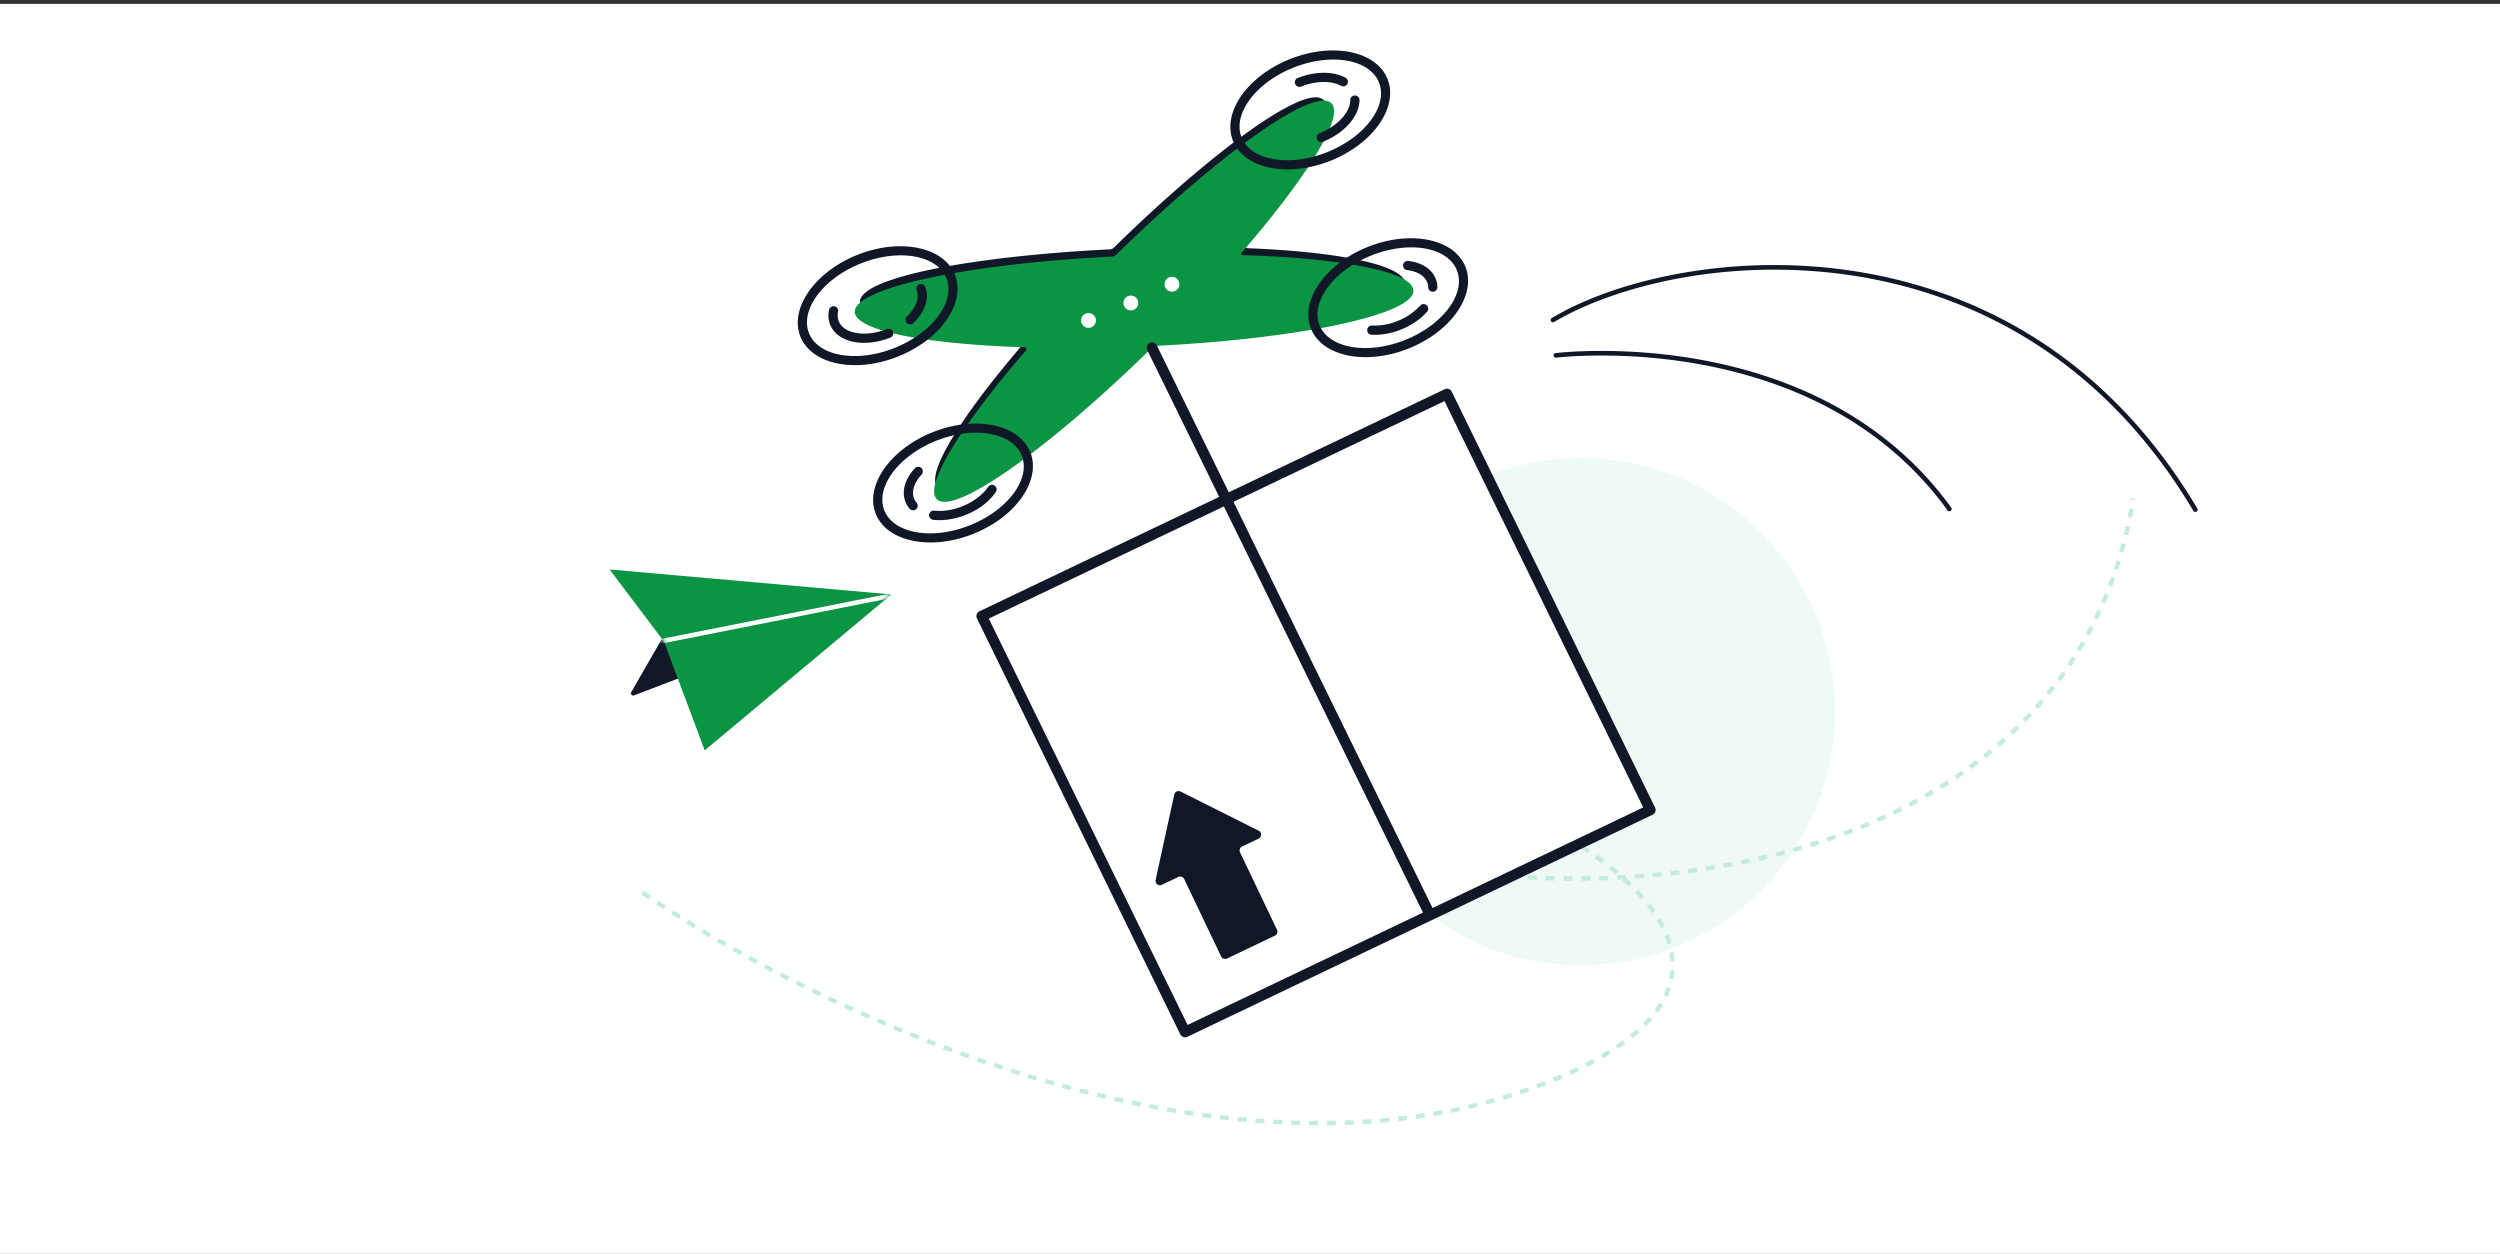 <svg width="560" height="281" fill="none" xmlns="http://www.w3.org/2000/svg"><rect width="100%" height="100%" fill="#333333" stroke="none"/><path fill="#fff" d="M0 .867h560v280H0z"/><circle cx="354.222" cy="159.406" r="56.815" fill="#EFF9F5"/><path d="M143.911 199.938c37.374 25.843 130.013 70.612 201.578 42.94 89.457-34.591-54.867-90.651-59.638-66.795-4.771 23.855 172.951 50.096 192.035-64.41" stroke="#C4ECDD" stroke-dasharray="2 2"/><path d="M192.752 66.92l.295 3.153 3.398-.322-.453-3.279-3.24.449zm16.865 41.615l.986 2.734 4.389-2.765-2.995-2.98-2.38 3.011zm104.655-46.217l2.007 2.456-4.455.035-1.108-3.18 3.556.69zm-17.83-39.934l2.159 2.097-3.431 1.58-1.963-2.644 3.235-1.033z" fill="#101828"/><path d="M228.37 78.014a1.378 1.378 0 00-.995-2.272c-20.772-.812-34.575-4.11-34.729-8.1-.204-5.291 24.128-10.19 55.975-11.792a1.39 1.39 0 00.896-.392c22.772-22.321 43.176-36.811 46.926-33.074 2.829 2.82-4.411 15.13-17.899 30.947a1.378 1.378 0 00.995 2.272c20.772.813 35.003 3.84 35.157 7.832.204 5.29-24.556 10.459-56.403 12.06a1.381 1.381 0 00-.895.393c-22.772 22.32-43.604 37.08-47.354 33.343-2.829-2.821 4.838-15.4 18.326-31.217z" fill="#101828"/><path d="M229.853 78.461a.4.4 0 00-.291-.663c-22.256-.71-37.926-3.714-38.086-7.91-.208-5.385 25.205-10.784 57.619-12.414.355-.018.691-.166.945-.415 23.178-22.716 44.379-37.735 48.195-33.93 2.983 2.972-5.493 16.598-20.142 33.507a.305.305 0 00.221.506c22.361.7 38.124 3.708 38.286 7.917.208 5.386-25.215 10.784-57.636 12.415a1.41 1.41 0 00-.917.402c-23.182 22.722-44.39 37.747-48.208 33.943-2.972-2.965 5.445-16.518 20.014-33.358z" fill="#0B9444"/><path d="M302.352 33.376c6.578-4.143 10.096-10.479 8.09-15.511-2.422-6.076-11.994-7.99-21.337-4.264-9.343 3.725-14.973 11.698-12.551 17.774 2.423 6.076 11.995 7.99 21.337 4.265a27.476 27.476 0 004.461-2.264zM285.268 16.97a26.501 26.501 0 014.309-2.185c8.69-3.464 17.518-1.87 19.681 3.552 2.162 5.423-3.147 12.652-11.839 16.118-8.691 3.466-17.518 1.87-19.68-3.552-1.775-4.454 1.49-10.128 7.529-13.933z" fill="#101828"/><path d="M290.805 37.818c2.383-.246 4.835-.854 7.234-1.81a27.957 27.957 0 004.525-2.296c6.882-4.336 10.273-10.912 8.247-15.995-1.223-3.067-4.193-5.216-8.364-6.05-4.109-.82-8.899-.265-13.489 1.565-9.545 3.806-15.275 12.011-12.772 18.29 1.223 3.068 4.194 5.216 8.364 6.05 1.962.392 4.079.47 6.255.246zm11.336-4.777a27.135 27.135 0 01-4.396 2.23c-4.449 1.773-9.079 2.314-13.04 1.523-3.898-.78-6.662-2.756-7.782-5.565-2.341-5.873 3.189-13.615 12.329-17.26 4.447-1.773 9.078-2.314 13.038-1.523 3.899.78 6.663 2.756 7.783 5.566 1.882 4.72-1.38 10.9-7.932 15.029zm-11.538 3.529c2.284-.236 4.648-.823 6.963-1.746 8.893-3.546 14.303-11.008 12.06-16.633-2.244-5.627-11.304-7.32-20.196-3.774a26.927 26.927 0 00-4.373 2.217h-.001c-6.321 3.982-9.482 9.91-7.686 14.416 1.098 2.754 3.829 4.655 7.689 5.353 1.738.314 3.613.366 5.544.166zm5.894-23.113c5.885-.607 10.873 1.218 12.392 5.027 2.081 5.22-3.131 12.218-11.617 15.602-4.134 1.649-8.421 2.195-12.071 1.535-3.581-.646-6.1-2.374-7.093-4.865-1.651-4.144 1.38-9.675 7.371-13.45a26.19 26.19 0 014.245-2.152c2.293-.914 4.595-1.472 6.773-1.697zm-91.043 63.777c6.577-4.143 10.096-10.478 8.09-15.511-2.423-6.076-11.995-7.99-21.338-4.264-9.342 3.725-14.973 11.699-12.55 17.775 2.422 6.076 11.994 7.988 21.337 4.264a27.485 27.485 0 004.461-2.264zM188.37 60.828a26.501 26.501 0 014.309-2.184c8.689-3.465 17.518-1.87 19.68 3.552 2.162 5.422-3.146 12.65-11.839 16.117-8.692 3.466-17.518 1.87-19.68-3.552-1.775-4.454 1.491-10.128 7.53-13.933z" fill="#101828"/><path d="M193.932 81.667c2.336-.241 4.78-.833 7.208-1.8a27.949 27.949 0 004.525-2.296c6.881-4.336 10.272-10.913 8.247-15.995-1.223-3.067-4.194-5.216-8.364-6.05-4.11-.821-8.9-.265-13.489 1.564-9.545 3.807-15.275 12.011-12.772 18.29 1.867 4.683 7.794 6.993 14.645 6.287zm11.31-4.769a27.063 27.063 0 01-4.396 2.23c-9.139 3.644-18.481 1.832-20.822-4.042-2.341-5.872 3.189-13.614 12.328-17.259 4.448-1.773 9.079-2.314 13.039-1.523 3.899.78 6.663 2.756 7.783 5.566 1.882 4.72-1.38 10.9-7.932 15.029zm-11.539 3.53c2.284-.236 4.649-.823 6.964-1.746 8.892-3.547 14.303-11.008 12.06-16.633-2.243-5.626-11.303-7.32-20.196-3.774a26.967 26.967 0 00-4.373 2.217h-.001c-6.321 3.983-9.482 9.91-7.686 14.416 1.098 2.754 3.829 4.656 7.689 5.353 1.738.313 3.612.366 5.543.167zm5.896-23.113c5.884-.606 10.873 1.218 12.391 5.028 2.08 5.218-3.131 12.217-11.617 15.601-4.136 1.65-8.423 2.195-12.071 1.535-3.581-.646-6.1-2.374-7.094-4.865-1.651-4.144 1.381-9.675 7.373-13.45a26.144 26.144 0 014.244-2.152c2.293-.914 4.596-1.472 6.774-1.697z" fill="#101828"/><path d="M204.195 72.176a.647.647 0 00.102-.08c2.563-2.452 3.527-5.336 2.578-7.715a.638.638 0 00-1.193.453l.008.02c.749 1.877-.102 4.24-2.276 6.32a.638.638 0 00.781 1v.002z" fill="#101828"/><path d="M203.964 72.663a1.027 1.027 0 00.608-.28c2.684-2.569 3.683-5.615 2.673-8.149a1.036 1.036 0 00-1.933.74c.697 1.748-.119 3.95-2.171 5.913-.2.19-.314.448-.32.725a1.036 1.036 0 001.143 1.052zm.021-.823a.243.243 0 01-.37-.21.244.244 0 01.074-.169c2.295-2.196 3.181-4.721 2.371-6.754-.053-.138.01-.278.134-.325a.242.242 0 01.311.14c.889 2.229-.04 4.95-2.482 7.288a.2.2 0 01-.038.03zm-4.583 3.353a.639.639 0 00-.577-1.132c-2.475.987-5.037 1.302-7.213.887-2.072-.395-3.53-1.405-4.104-2.845a3.998 3.998 0 01-.165-2.34.639.639 0 10-1.248-.263 5.251 5.251 0 00.229 3.074c.741 1.859 2.535 3.147 5.05 3.626 2.412.46 5.226.12 7.925-.955a.591.591 0 00.103-.052z" fill="#101828"/><path d="M195.02 76.72a16.63 16.63 0 004.426-1.107.99.99 0 00.166-.083l.003-.001a1.036 1.036 0 00-.937-1.836c-2.406.959-4.889 1.266-6.991.866-1.935-.369-3.288-1.293-3.81-2.603a3.59 3.59 0 01-.147-2.104 1.035 1.035 0 00-2.012-.484l-.013.063a5.608 5.608 0 00.25 3.287c.794 1.992 2.691 3.366 5.345 3.872 1.168.222 2.427.264 3.72.13zm4.172-1.864a.194.194 0 01-.037.019c-2.633 1.05-5.368 1.38-7.707.936-2.378-.454-4.067-1.655-4.755-3.384a4.833 4.833 0 01-.211-2.84c.038-.16.168-.24.297-.209a.242.242 0 01.178.291c-.2.864-.137 1.754.181 2.577.627 1.574 2.189 2.671 4.4 3.092 2.248.43 4.888.107 7.434-.908a.24.24 0 01.22.426zm19.711 38.729a12.98 12.98 0 003.844-3.606.638.638 0 10-1.055-.717c-1.261 1.857-3.442 3.504-5.984 4.518-2.175.867-4.477 1.22-6.483.996a.638.638 0 00-.142 1.268c2.21.247 4.731-.136 7.097-1.08.948-.376 1.86-.838 2.723-1.379z" fill="#101828"/><path d="M211.894 116.437a16.697 16.697 0 004.434-1.104 17.252 17.252 0 002.785-1.411 13.291 13.291 0 003.959-3.715 1.035 1.035 0 00-1.685-1.201l-.024.035c-1.217 1.791-3.332 3.385-5.802 4.369-2.114.844-4.349 1.189-6.291.972a1.028 1.028 0 00-1.144.913 1.036 1.036 0 00.913 1.143c.912.102 1.874.1 2.855-.001zm10.315-7.068a.237.237 0 01.257.199.24.24 0 01-.041.18 12.515 12.515 0 01-3.728 3.497l-.003.003c-.842.528-1.736.981-2.659 1.347-2.307.92-4.76 1.294-6.907 1.054a.24.24 0 01-.123-.428.236.236 0 01.177-.051c2.069.232 4.439-.132 6.674-1.023 2.613-1.042 4.86-2.741 6.165-4.663a.267.267 0 01.188-.115zm-17.337 4.447a.637.637 0 00.147-.953 3.735 3.735 0 01-.629-1.04c-.684-1.714-.044-3.824 1.755-5.789a.637.637 0 10-.931-.872l-.01.01c-2.142 2.341-2.87 4.936-1.999 7.123.203.507.487.978.843 1.394a.637.637 0 00.824.127z" fill="#101828"/><path d="M204.642 114.303a1.01 1.01 0 00.56-.238 1.034 1.034 0 00.118-1.459 3.33 3.33 0 01-.562-.931c-.625-1.567-.014-3.526 1.678-5.374.186-.198.285-.461.276-.738a1.03 1.03 0 00-.326-.721 1.037 1.037 0 00-1.463.048c-2.262 2.471-3.018 5.218-2.088 7.552.22.549.526 1.055.909 1.505.226.265.566.391.898.356zm1.011-8.946l.017-.001a.241.241 0 01.184.406c-1.909 2.085-2.576 4.346-1.834 6.207.168.419.402.806.696 1.151a.24.24 0 01-.028.339l-.028.02a.241.241 0 01-.312-.048 4.576 4.576 0 01-.775-1.284c-.814-2.04-.113-4.484 1.922-6.708a.252.252 0 01.158-.082zm115.634-40.508a.638.638 0 00.298-.563 5.022 5.022 0 00-.353-1.693c-.817-2.05-2.951-3.418-5.852-3.748a.637.637 0 00-.144 1.267c2.42.276 4.173 1.353 4.811 2.953.16.404.249.832.263 1.266a.638.638 0 00.977.517z" fill="#101828"/><path d="M321.053 65.338a1.036 1.036 0 00.929-1.066 5.435 5.435 0 00-.381-1.826c-.873-2.192-3.124-3.648-6.175-3.995a1.037 1.037 0 00-1.134.934c-.051.553.34 1.045.89 1.12 2.279.26 3.914 1.246 4.497 2.707.143.36.222.742.235 1.131a1.035 1.035 0 001.139.995zm.023-.826a.241.241 0 01-.369-.195 4.143 4.143 0 00-.29-1.398c-.695-1.741-2.567-2.908-5.136-3.2a.241.241 0 01.063-.478c2.743.312 4.758 1.587 5.52 3.499a4.61 4.61 0 01.324 1.559.237.237 0 01-.112.213zm-4.706 7.569a13.866 13.866 0 002.993-2.51.638.638 0 00-.953-.847l-.002.002a13.967 13.967 0 01-5.227 3.547 14.023 14.023 0 01-5.884 1.046.638.638 0 00-.069 1.274c2.199.088 4.39-.3 6.426-1.136a16.667 16.667 0 002.716-1.376z" fill="#101828"/><path d="M309.438 74.918a15.774 15.774 0 004.367-1.094 17.07 17.07 0 002.776-1.406 14.234 14.234 0 003.077-2.582 1.037 1.037 0 00-.832-1.722 1.017 1.017 0 00-.713.346 13.653 13.653 0 01-5.075 3.442 13.54 13.54 0 01-5.725 1.02 1.035 1.035 0 00-.111 2.066c.745.03 1.493.006 2.236-.07zm9.424-6.01l.01-.001a.242.242 0 01.195.4 13.448 13.448 0 01-2.906 2.437h-.001c-.839.527-1.732.98-2.652 1.344a15.02 15.02 0 01-6.263 1.108.242.242 0 01-.215-.25.242.242 0 01.251-.23c2.086.08 4.122-.282 6.051-1.076a14.437 14.437 0 005.367-3.645.251.251 0 01.163-.087zm-19.979-38.884c3.176-2 5.233-4.88 5.247-7.592a.638.638 0 00-1.275-.033v.026c-.015 2.912-2.947 6.109-7.131 7.778a.638.638 0 10.472 1.185 16.507 16.507 0 002.687-1.364z" fill="#101828"/><path d="M296.067 31.824c.092-.01.185-.032.276-.068.955-.379 1.88-.85 2.752-1.396 3.336-2.102 5.417-5.14 5.432-7.926a1.025 1.025 0 00-.284-.731 1.035 1.035 0 00-1.785.686v.041c-.014 2.746-2.844 5.794-6.881 7.404a1.036 1.036 0 00.49 1.99zm2.605-2.136a16.15 16.15 0 01-2.623 1.33.241.241 0 01-.179-.447c4.33-1.727 7.366-5.076 7.381-8.144.004-.15.113-.256.247-.253a.239.239 0 01.235.247c-.013 2.527-1.952 5.308-5.061 7.267zm2.568-10.835a.638.638 0 00-.036-1.1c-2.655-1.44-6.642-1.401-10.404.1a.637.637 0 00.472 1.184c3.419-1.363 6.993-1.425 9.324-.162.202.11.449.101.644-.022z" fill="#101828"/><path d="M301.006 19.342a1.027 1.027 0 00.903-.8c.061-.27.013-.547-.135-.78a1.029 1.029 0 00-.382-.358c-2.755-1.493-6.871-1.463-10.74.08a1.036 1.036 0 00.768 1.922c3.313-1.321 6.756-1.39 8.987-.182.186.1.396.14.599.118zm.022-.825a.24.24 0 01-.243.008c-2.432-1.317-6.133-1.263-9.66.143a.24.24 0 11-.178-.448c3.655-1.457 7.513-1.502 10.068-.118a.241.241 0 01.12.265.238.238 0 01-.107.15zm-78.692 98.437c6.577-4.144 10.096-10.479 8.089-15.512-2.422-6.076-11.994-7.989-21.337-4.264-9.343 3.724-14.973 11.698-12.55 17.774 2.422 6.076 11.994 7.989 21.337 4.265a27.646 27.646 0 004.461-2.263zm-17.085-16.407a26.501 26.501 0 014.309-2.185c8.69-3.464 17.518-1.87 19.68 3.552 2.162 5.423-3.146 12.653-11.838 16.118-8.691 3.466-17.518 1.87-19.68-3.552-1.775-4.454 1.491-10.128 7.529-13.932v-.001z" fill="#101828"/><path d="M210.813 121.385c2.337-.241 4.781-.833 7.208-1.8a27.906 27.906 0 004.525-2.295l.001-.001c6.882-4.335 10.273-10.912 8.247-15.995-2.504-6.279-12.307-8.291-21.854-4.485-9.545 3.805-15.275 12.01-12.771 18.29 1.867 4.683 7.793 6.992 14.644 6.286zm11.311-4.767a27.09 27.09 0 01-4.397 2.229c-9.14 3.644-18.479 1.831-20.822-4.042-2.341-5.873 3.19-13.615 12.329-17.259 9.139-3.644 18.48-1.83 20.822 4.043 1.882 4.72-1.38 10.901-7.932 15.029zm-11.538 3.528c2.284-.235 4.648-.822 6.963-1.745 8.893-3.546 14.303-11.008 12.06-16.634-1.098-2.754-3.83-4.655-7.691-5.352-3.794-.684-8.234-.124-12.505 1.579a26.954 26.954 0 00-4.374 2.217c-6.321 3.983-9.482 9.911-7.686 14.416 1.098 2.754 3.829 4.655 7.689 5.352 1.738.314 3.612.366 5.544.167zm5.87-23.109c1.857-.191 3.655-.141 5.321.16 3.582.646 6.102 2.374 7.094 4.864 2.081 5.219-3.13 12.218-11.616 15.602-4.135 1.649-8.423 2.195-12.071 1.535-3.581-.646-6.1-2.374-7.093-4.865-1.652-4.144 1.38-9.675 7.372-13.45a26.224 26.224 0 014.243-2.152c2.248-.896 4.54-1.466 6.75-1.694zm103.353-21.591c6.578-4.143 10.096-10.478 8.09-15.511-2.422-6.076-11.994-7.99-21.337-4.264-9.343 3.725-14.973 11.698-12.551 17.774 2.423 6.077 11.995 7.99 21.337 4.265a27.485 27.485 0 004.461-2.264zM302.725 59.04a26.501 26.501 0 014.309-2.185c8.69-3.464 17.518-1.87 19.681 3.552 2.162 5.422-3.147 12.652-11.839 16.118-8.691 3.465-17.518 1.87-19.68-3.552-1.775-4.454 1.491-10.129 7.529-13.933z" fill="#101828"/><path d="M308.288 79.878c2.336-.241 4.78-.833 7.208-1.8a27.95 27.95 0 004.525-2.296h.001c6.881-4.336 10.272-10.913 8.246-15.995-1.223-3.067-4.193-5.216-8.364-6.05-4.109-.821-8.899-.266-13.489 1.564-9.545 3.807-15.275 12.012-12.771 18.29 1.866 4.683 7.793 6.993 14.644 6.287zm11.311-4.768a27.106 27.106 0 01-4.397 2.23c-9.139 3.644-18.48 1.83-20.822-4.042-2.341-5.872 3.19-13.614 12.329-17.26 4.448-1.773 9.079-2.314 13.038-1.522 3.899.779 6.663 2.755 7.783 5.565 1.883 4.72-1.379 10.901-7.931 15.029zm-11.539 3.529c2.284-.236 4.649-.823 6.963-1.746 8.893-3.546 14.303-11.007 12.06-16.633-2.243-5.627-11.303-7.32-20.196-3.774a26.975 26.975 0 00-4.373 2.217h-.001c-6.321 3.983-9.481 9.912-7.686 14.416 1.099 2.755 3.83 4.656 7.69 5.353 1.738.314 3.612.366 5.543.167zm5.895-23.113c5.884-.606 10.873 1.218 12.391 5.028 2.081 5.219-3.13 12.218-11.617 15.602-4.135 1.649-8.422 2.194-12.07 1.535-3.582-.647-6.101-2.375-7.094-4.866-1.651-4.144 1.381-9.674 7.373-13.45h-.001a26.226 26.226 0 014.244-2.151c2.293-.915 4.595-1.473 6.774-1.698z" fill="#101828"/><path d="M261.275 64.766a1.658 1.658 0 112.486-2.195 1.658 1.658 0 01-2.486 2.195zm-7.77 4.746a1.658 1.658 0 11-.34-3.298 1.658 1.658 0 01.34 3.298zm-9.478 3.918a1.659 1.659 0 11-.34-3.3 1.659 1.659 0 01.34 3.3zm125.641 107.994l-44.807-93.88-104.217 49.741 44.806 93.879 104.218-49.74z" fill="#fff"/><path d="M265.576 232.354c.132-.014.264-.05.391-.11L370.183 182.5a1.192 1.192 0 00.561-1.587l-45.546-93.166a1.192 1.192 0 00-1.588-.561l-104.215 49.743a1.189 1.189 0 00-.561 1.587l45.545 93.166c.223.467.71.722 1.197.672zm102.507-51.49l-102.067 48.718-44.521-91.017 102.067-48.717 44.521 91.016z" fill="#101828"/><path d="M281.925 187.856a.99.99 0 00.018-1.775l-8.415-4.223-9.084-4.557a.988.988 0 00-1.409.672l-2.167 9.928-2.008 9.198a.987.987 0 001.391 1.103l3.688-1.76a.987.987 0 011.317.466l8.274 17.333a.988.988 0 001.317.467l10.733-5.124a.988.988 0 00.466-1.317l-8.273-17.334a.988.988 0 01.466-1.317l3.686-1.76zm38.306 17.819a1.19 1.19 0 00.945-1.712L259.114 77.348a1.191 1.191 0 00-2.135 1.056l62.062 126.614a1.19 1.19 0 001.19.657zm171.979-91.284a.519.519 0 00-.017-.499c-8.305-14.007-18.628-25.56-30.682-34.34-10.647-7.755-22.655-13.369-35.689-16.686-14.29-3.637-29.794-4.454-44.838-2.363-12.917 1.796-24.768 5.606-33.37 10.73a.518.518 0 10.53.89c8.363-4.98 20.385-8.842 32.983-10.593 14.912-2.073 30.279-1.264 44.439 2.34 12.906 3.285 24.794 8.843 35.335 16.52 11.939 8.696 22.167 20.145 30.401 34.031a.518.518 0 00.908-.03z" fill="#101828"/><path d="M437.124 114.246a.517.517 0 00-.043-.538c-6.921-9.576-15.893-17.356-26.664-23.123-8.609-4.608-18.379-7.948-29.039-9.925-18.138-3.365-32.784-1.589-32.93-1.57a.518.518 0 00.13 1.028c.144-.018 14.656-1.775 32.643 1.567 10.549 1.96 20.213 5.265 28.723 9.823 10.625 5.691 19.472 13.365 26.298 22.807a.517.517 0 00.882-.069zm-288.473 29.223l-6.8 11.814 56.222-21.532-49.422 9.718z" fill="#101828"/><path d="M141.614 155.744a.52.52 0 01-.213-.72l6.8-11.814a.519.519 0 01.349-.25l49.423-9.718a.518.518 0 01.285.993l-56.222 21.532a.52.52 0 01-.422-.023zm7.368-11.812l-5.955 10.345 49.233-18.855-43.278 8.51z" fill="#101828"/><path d="M199.674 133.156l-41.818 34.93-9.131-24.384-12.173-16.146 63.122 5.6z" fill="#0B9444"/><mask id="a" style="mask-type:luminance" maskUnits="userSpaceOnUse" x="136" y="127" width="64" height="42"><path d="M199.674 133.155l-41.818 34.93-9.131-24.384-12.173-16.146 63.122 5.6z" fill="#fff"/></mask><g mask="url(#a)"><path d="M144.786 144.726a.518.518 0 01.136-.97l59.485-11.812a.519.519 0 01.201 1.017l-59.485 11.812a.516.516 0 01-.337-.047z" fill="#fff"/></g></svg>